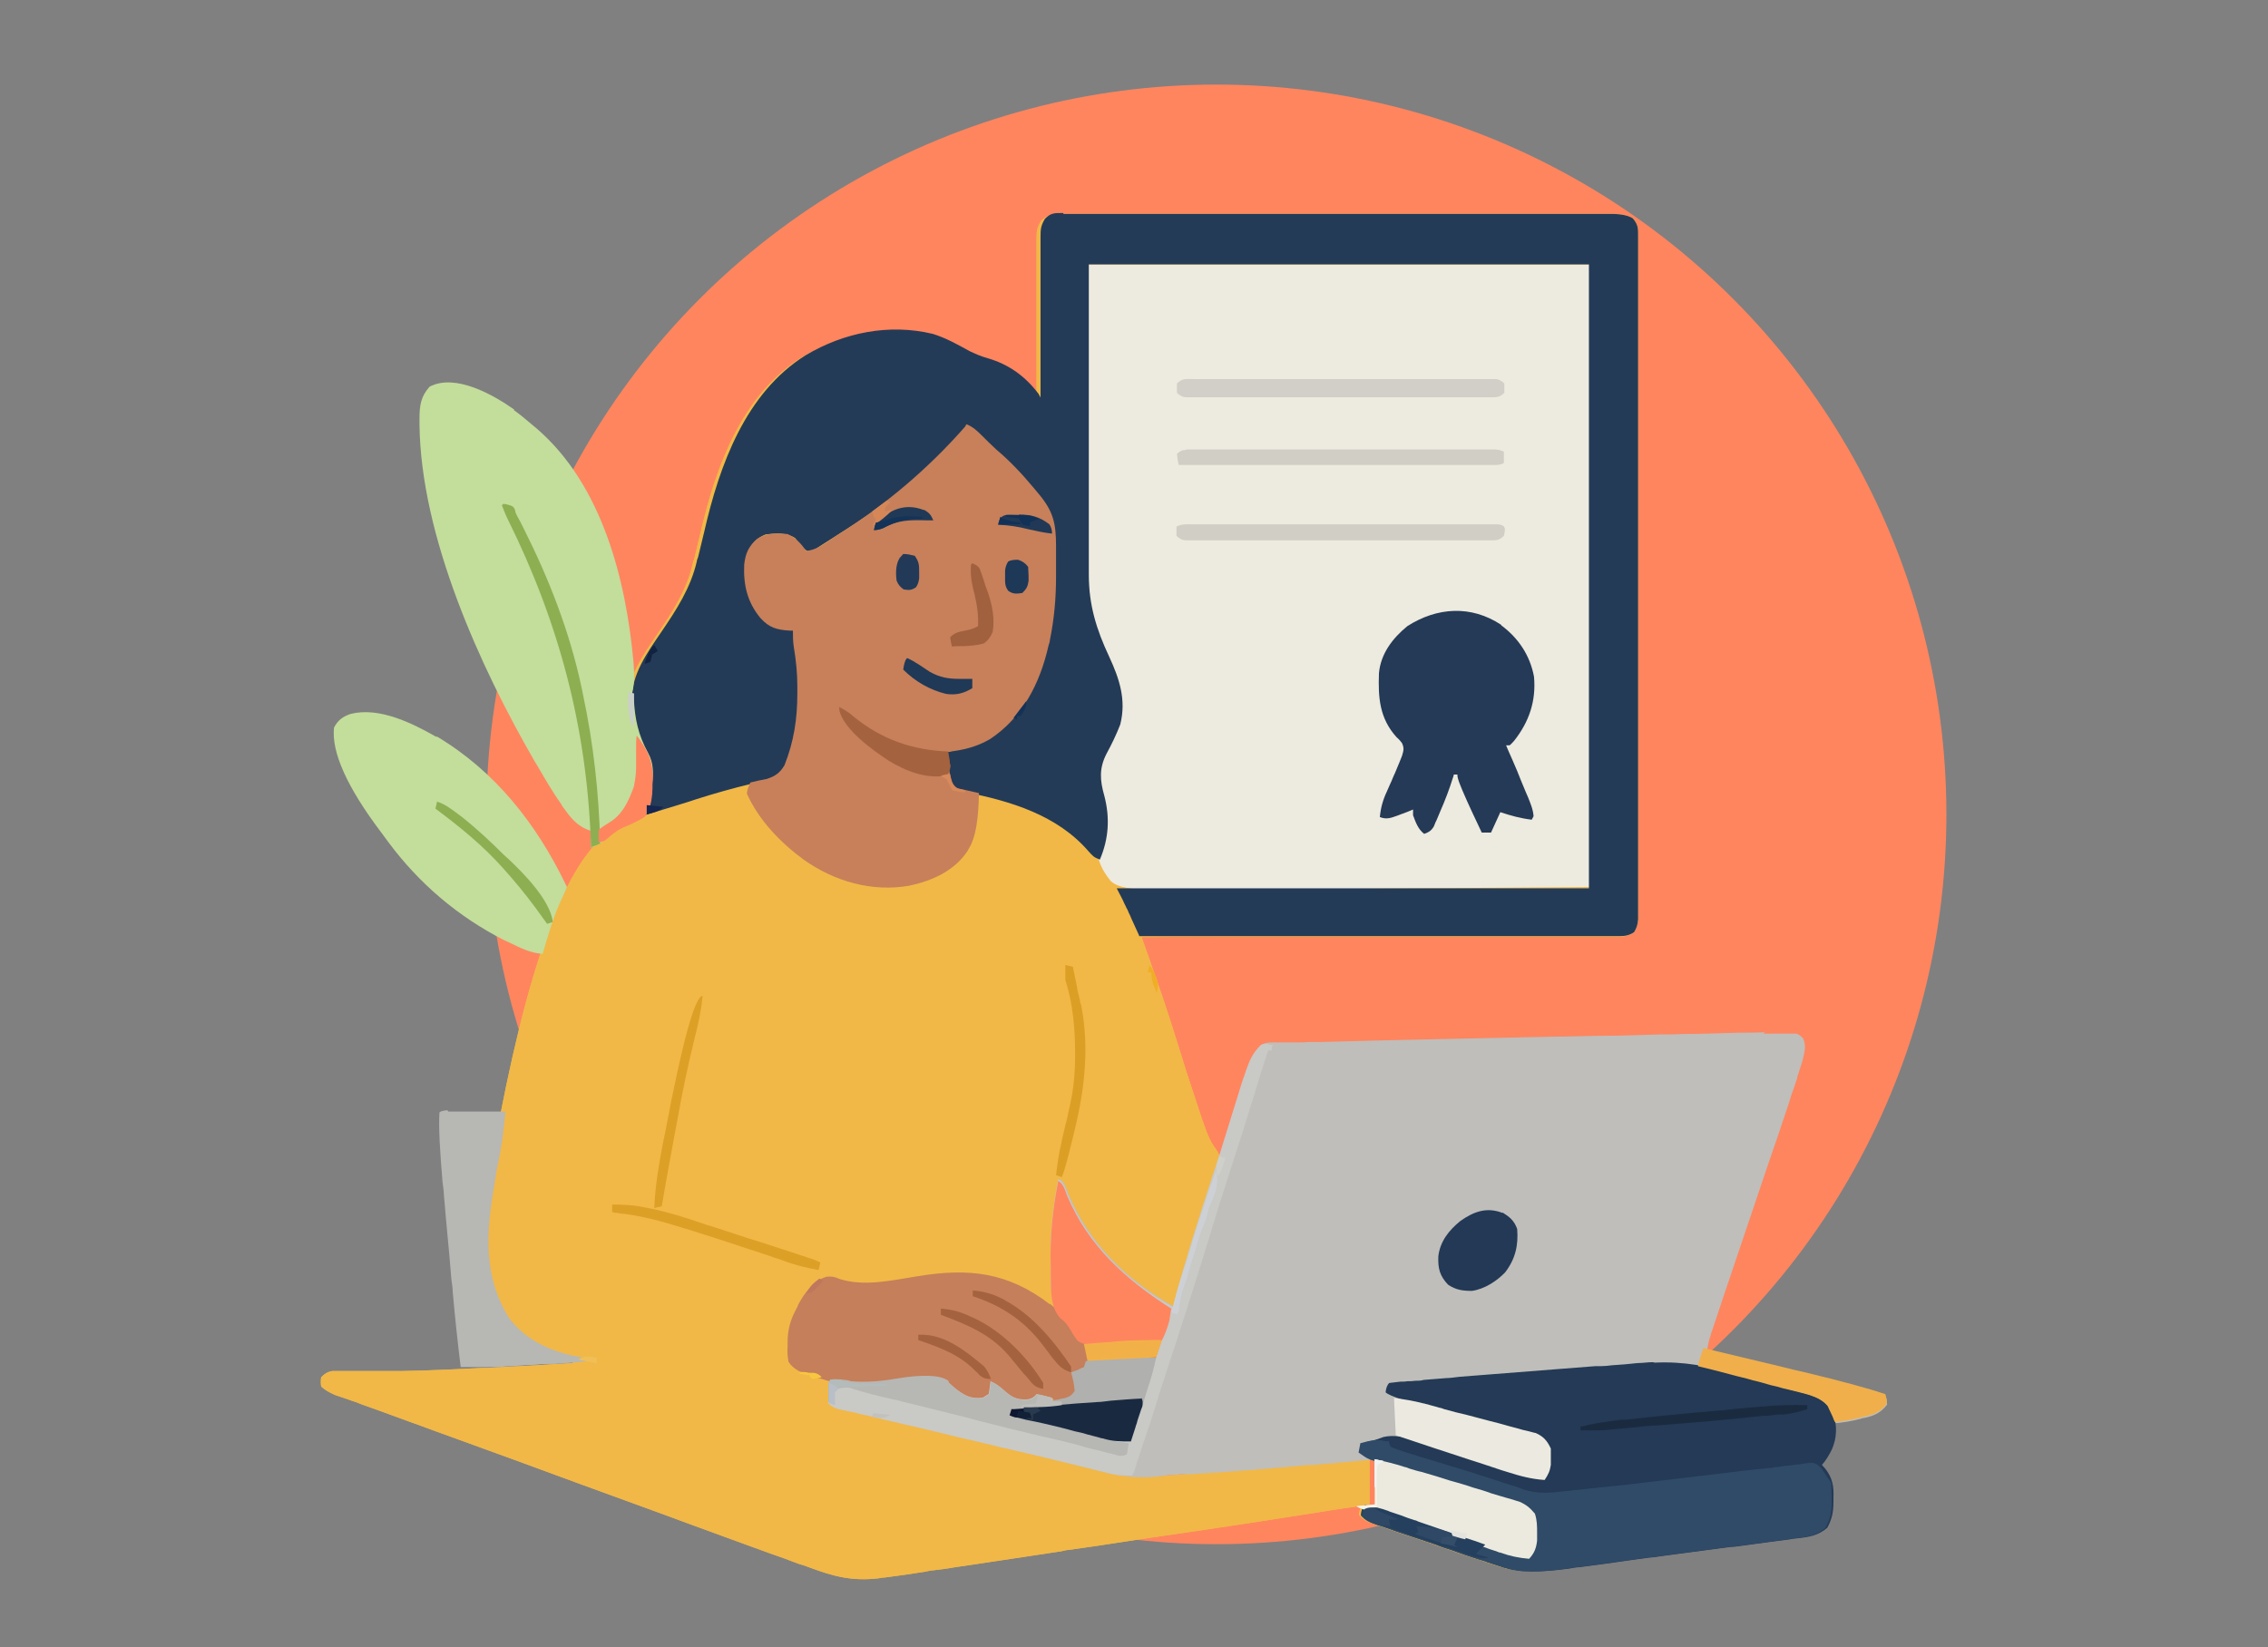 <?xml version="1.0" encoding="UTF-8"?> <svg xmlns="http://www.w3.org/2000/svg" id="Layer_1" version="1.1" viewBox="0 0 512 372"><rect x="0" y="0" width="512" height="372" fill="#808080" stroke="none"/><defs><style> .st0 { fill: #113157; } .st1 { fill: #2a3a4e; } .st2 { fill: #233956; } .st3 { fill: #bfbeba; } .st4 { fill: #a5623f; } .st5 { fill: #f4f3e5; } .st6 { fill: #213956; } .st7 { fill: #f2b148; } .st8 { fill: #e4e3dd; } .st9 { fill: #243b57; } .st10 { fill: #dc9f25; } .st11 { fill: #c57f5a; } .st12 { fill: #cbcfc9; } .st13 { fill: #c7805a; } .st14 { fill: #cdd1d6; } .st15 { fill: #1a2b40; } .st16 { fill: #b8bfc6; } .st17 { fill: #2e4866; } .st18 { fill: #dda026; } .st19 { fill: #f0af4b; } .st20 { fill: #eceae0; } .st21 { fill: #1e3858; } .st22 { fill: #b4bbbb; } .st23 { fill: #25405e; } .st24 { fill: #8daf52; } .st25 { fill: #143358; } .st26 { fill: #133258; } .st27 { fill: #d58758; } .st28 { fill: #2e4865; } .st29 { fill: #ff855f; } .st30 { fill: #bf785e; } .st31 { fill: #f1bf57; } .st32 { fill: #d0d0cb; } .st33 { fill: #304b68; } .st34 { fill: #123158; } .st35 { fill: #f1b847; } .st36 { fill: #a4623f; } .st37 { fill: #344e6a; } .st38 { fill: #223a58; } .st39 { fill: #f8c740; } .st40 { fill: #122241; } .st41 { fill: #d9895a; } .st42 { fill: #192a40; } .st43 { fill: #b0b0ae; } .st44 { fill: #243a56; } .st45 { fill: #122138; } .st46 { fill: #edeadf; } .st47 { fill: #d0cec5; } .st48 { fill: #203957; } .st49 { fill: #0d1730; } .st50 { fill: #f0ae27; } .st51 { fill: #c3dd9b; } .st52 { fill: #eceadf; } .st53 { fill: #b7b7b4; } .st54 { fill: #eff3f4; } .st55 { fill: #d1cfc7; } .st56 { fill: #c9c9c6; } .st57 { fill: #c1c1be; } .st58 { fill: #bebdb9; } .st59 { fill: #a1603e; } .st60 { fill: #142651; } </style></defs><circle class="st29" cx="274.6" cy="183.9" r="164.8"></circle><g><path class="st35" d="M240.1,48.3h123.5c2.2,0,3.9.3,5,1,1.3,1.5,1.2,2.4,1.2,4.3v154c-.1,1.2-.3,1.9-.9,2.9-1.2.8-2.2,1-3.6,1h-28.6c-5.5,0-10.9,0-16.4,0-5.3,0-10.6,0-15.9,0h-5.9c-13.6,0-27.2,0-40.8.1.1.4.3.7.4,1.1.5,1.4,1,2.8,1.5,4.2.2.6.4,1.2.6,1.8,1.8,5,3.5,10.1,5.1,15.2.7,2.2,1.4,4.5,2.1,6.7.1.4.3.9.4,1.3,1.2,3.7,2.4,7.3,3.6,10.9.2.5.3.9.5,1.4.7,2,1.3,3.6,2.6,5.3.6.9.9,1.4.8,2.5-.7,2.9-1.5,5.8-2.5,8.6-.2.5-.3,1-.5,1.5-.4,1.3-.8,2.6-1.3,3.9-.6,1.8-1.2,3.7-1.8,5.5-.3,1-.7,2-1,3-1.2,3.6-2.3,7.2-3.4,10.9-11-4.2-19.4-14.9-24.3-25.2-.5-1.1-.9-2.2-1.3-3.4-.2,1-.4,2.1-.6,3.1,0,.3-.1.6-.2.9-1,5.4-1,10.7-.9,16.2v1.2c0,3.5.9,6.7,2.6,9.6.3.3.7.6,1,.9,1,.9,1.3,1.6,1.8,2.8.3.6.7,1.1,1.3,1.4,2.4.3,4.7.2,7.1,0,.5,0,1,0,1.5-.1.9,0,1.8-.1,2.6-.2,2.3-.2,4.5-.1,6.8,0-.8,3.4-1.8,6.6-2.9,9.9-.5,1.4-.9,2.8-1.3,4.2-.5,1.8-1.1,3.5-1.7,5.2-.1.3-.3.7-.3,1-.3.8-.6,1.6-.8,2.4-2.3,0-4.2,0-6.4-.7-.3,0-.6-.1-.8-.2-.9-.2-1.8-.5-2.7-.7-.9-.3-1.8-.5-2.8-.7-.6-.2-1.2-.3-1.8-.5-3.1-.8-6.1-1.5-9.2-2.1-1.7-.4-2.9-.7-3.5-1,.1-.4.3-.8.4-1.3,1.3-.1,2.5-.3,3.8-.4.3,0,.7,0,1-.1,2.2-.3,4.3-.3,6.5-.3v-.8h-2.1v-.8c-1.1-.2-2.2-.3-3.4-.4-.3.2-.5.4-.8.6-.6.4-1.4.6-2.5.6-2.9-.5-5-2.7-7.2-4.6,0,.5,0,.9,0,1.4,0,1-.3,1.8-.8,2.4-1.5.6-2.4.7-3.9.5-1.5-.7-2.9-1.6-4.1-2.8-2.2-1.9-3.9-2.1-6.8-2-2.2.2-4.4.6-6.7,1-3.4.5-7.3,1.1-10.5,0h-1.8c-.5,0-1.1,0-1.6,0v4.6c2.6.9,5.2,1.6,7.8,2.3.4,0,.8.2,1.1.3,1.2.3,2.5.6,3.7.9.9.2,1.8.4,2.6.6,2.6.6,5.2,1.2,7.8,1.8.7.2,1.4.3,2.1.5.3,0,.7.2,1,.3,1.3.3,2.6.6,3.9.9.6.2,1.3.3,1.9.5,6.8,1.6,13.6,3.3,20.3,4.9.8.2,1.5.4,2.2.5,1.9.5,3.8.9,5.7,1.4,4,1,7.7,1.8,11.9,1.5.5,0,1,0,1.5,0,1.7-.1,3.4-.3,5.1-.4,1,0,2-.2,3-.3.7,0,1.4-.1,2.1-.2,2.9-.3,5.7-.5,8.5-.7.4,0,.9,0,1.3-.1.9,0,1.8-.1,2.6-.2,8.3-.7,16.6-1.4,24.9-2.2-.5-.4-1.1-.8-1.7-1.3.1-.7.3-1.4.4-2.1.8-.2,1.6-.4,2.4-.6.8-.2,1.6-.5,2.4-.8,3.5-.8,6.9.7,10.2,1.8.9.3,1.8.6,2.7.9,2.2.7,4.5,1.5,6.7,2.2,1.9.6,3.8,1.2,5.7,1.8.9.3,1.8.6,2.6.9,2.8.9,5.4,1.6,8.4,1.8.8-1.5,1-2.5,1-4.2v-1.3c-.3-1.6-.6-2.7-1.9-3.8-1.9-.8-3.8-1.3-5.8-1.7-.6-.2-1.2-.3-1.8-.5-1.6-.4-3.1-.8-4.6-1.2-1.6-.4-3.1-.8-4.6-1.2-.6-.2-1.2-.3-1.8-.5-.3,0-.6-.2-.9-.2-.9-.2-1.8-.5-2.6-.7-7.7-2-11.9-3.3-12.8-4.2.1-1,.4-1.7.8-2.1.8-.1,1.7-.2,2.5-.3.5,0,1.1,0,1.6-.1.6,0,1.2,0,1.8-.1.6,0,1.3,0,1.9-.2,1.7-.1,3.4-.3,5-.4,1,0,2.1-.2,3.1-.3,10.2-.8,20.4-1.6,30.6-2.4.5,0,.9,0,1.3,0,.8,0,1.7-.1,2.5-.2,1.9-.1,3.9-.3,5.8-.5.8,0,1.6-.1,2.5-.2.3,0,.6,0,.9,0,6.5-.3,12.1.8,18.4,2.6.8.3,1.7.5,2.6.7,1.7.5,3.4,1,5,1.5,1.6.5,3.3.9,5,1.4.4.1.8.2,1.2.3.8.2,1.5.4,2.3.6,2.7.8,4.2,1.8,5.7,4.3,1,2.7.9,5.7-.3,8.3-.6,1.2-1.3,2.4-2.2,3.4.3.3.5.6.8.9,1.6,2.1,1.9,3.9,1.8,6.5v.9c0,2.3-.3,3.9-1.4,5.9-2.1,1.8-4.2,2.1-7,2.4-.5,0-.9.1-1.4.2-1.6.2-3.1.4-4.6.6-2,.3-3.9.5-5.9.8-.9.1-1.8.3-2.8.3-5.3.7-10.6,1.4-15.8,2.1-.8.1-1.7.3-2.5.3-3.4.5-6.7.9-10,1.4-2,.3-3.9.5-6,.8-.8,0-1.5.2-2.2.3-6.5.9-11.2.9-14.1-.1-.3-.1-.6-.2-1-.3-1-.3-2.1-.7-3.1-1-.7-.3-1.5-.5-2.2-.7-1.9-.6-3.9-1.3-5.8-2-1.3-.4-2.5-.8-3.7-1.3-2.1-.7-4.2-1.4-6.3-2.1-.8-.3-1.6-.5-2.4-.8-1.1-.4-2.3-.8-3.4-1.2-.3-.1-.7-.2-1-.3-1.5-.5-2.7-1-3.7-2.2,0-.6.2-1.2.4-1.7,2-.6,3.2,0,5.1.7,3.9,1.6,7.9,3,12,4.3.3.1.7.2,1,.3,1.3.4,2.6.9,3.9,1.3,2,.7,3.9,1.3,5.9,2,.5.2.9.3,1.4.5.8.3,1.7.6,2.5.9.4.1.8.3,1.1.4.3.1.6.2,1,.3,1,.3,1.9.3,3,.2,1.4-1.6,1.4-3.1,1.4-5.2v-1.6c-.2-1.7-.5-2.6-1.4-4.1-1.1-.5-2.1-.9-3.3-1.2-.3,0-.7-.2-1-.3-.7-.2-1.4-.4-2.2-.6-1.1-.3-2.3-.7-3.4-1-2.4-.8-4.9-1.5-7.3-2.2-1.6-.5-3.3-1-5-1.5-.4-.1-.8-.3-1.2-.4-3.9-1.2-7.7-2.4-11.5-3.6v10.1c-2.4.4-4.8.8-7.2,1.1-1.7.3-3.3.5-5,.8-8.9,1.4-17.8,2.8-26.7,4.1-7.6,1.1-15.2,2.2-22.8,3.4-2.1.3-4.2.6-6.3.9-.5,0-1.1.2-1.6.3-6.6,1-13.2,2-19.9,3-1.4.2-2.7.4-4.1.6-1.6.3-3.2.5-4.9.7-.6,0-1.2.2-1.8.3-3,.5-6,.9-9,1.3-.5,0-1,.1-1.5.2-6,.7-10.2-.4-15.8-2.5-.8-.3-1.6-.6-2.4-.8-2.1-.8-4.2-1.6-6.3-2.3-2.2-.8-4.4-1.6-6.6-2.4-4.1-1.5-8.2-3-12.3-4.5-3.2-1.2-6.5-2.4-9.8-3.6-9.4-3.4-18.9-6.9-28.4-10.4-5.5-2-11-4-16.5-6-2.6-.9-5.1-1.9-7.7-2.8-2.4-.9-4.7-1.7-7.1-2.6-1.4-.5-2.8-1-4.2-1.5-.6-.3-1.3-.5-1.9-.7-.8-.3-1.7-.6-2.6-.9-.5-.2-1-.3-1.4-.5-1.1-.5-2-1-2.9-1.8-.1-.7-.1-1.4,0-2.1.8-.8,1.4-1.2,2.5-1.4,1,0,2.1,0,3.1,0h3.9c2.4,0,4.8,0,7.2,0h1.6c6-.1,12.1-.4,18.1-.7.8,0,1.7,0,2.6-.1,5.9-.3,11.8-.6,17.8-1v-.4c-.3,0-.6-.1-.9-.2-6.5-1.4-11.8-4.4-15.5-9.9-7-11.2-3.8-24.3-1.6-36.5,0-.4.2-.8.2-1.3,7.2-40.2,15.8-64,25.5-71.2,1.3-.9,2.6-1.4,4-2,2.1-.8,3.2-1.3,4.1-3.4.3-1.5.5-2.9.6-4.4,0-.7.1-1.4.2-2.1.3-3.3-.9-5.7-2.4-8.5-1.3-2.8-1.7-5.2-1.8-8.3v-1c0-5.9,3.5-10.7,6.7-15.4,3.4-5,6.6-9.9,8-15.9,0-.3.2-.7.3-1,.5-1.9.9-3.9,1.4-5.8,3.4-14.9,9.3-31.3,22.9-39.8,8.6-5.1,18.8-7.2,28.7-4.8,2.9.9,5.6,2.4,8.3,3.9,1.3.6,2.6,1.2,4.1,1.6,4.8,1.4,8.5,4.1,11.5,8.1.1.3.3.5.4.8v-1.5c0-4.6,0-9.1,0-13.7v-21.2c0-1.7.1-2.5,1-4,1.3-1.3,2.1-1.3,3.8-1.3l.2-.2Z"></path><path class="st35" d="M240.1,48.3h123.5c2.2,0,3.9.3,5,1,1.3,1.5,1.2,2.4,1.2,4.3v154c-.1,1.2-.3,1.9-.9,2.9-1.2.8-2.2,1-3.6,1h-28.6c-5.5,0-10.9,0-16.4,0-5.3,0-10.6,0-15.9,0h-5.9c-13.6,0-27.2,0-40.8.1.1.4.3.7.4,1.1.5,1.4,1,2.8,1.5,4.2.2.6.4,1.2.6,1.8,1.8,5,3.5,10.1,5.1,15.2.7,2.2,1.4,4.5,2.1,6.7.1.4.3.9.4,1.3,1.2,3.7,2.4,7.3,3.6,10.9.2.5.3.9.5,1.4.7,2,1.3,3.6,2.6,5.3.6.9.9,1.4.8,2.5-.7,2.9-1.5,5.8-2.5,8.6-.2.5-.3,1-.5,1.5-.4,1.3-.8,2.6-1.3,3.9-.6,1.8-1.2,3.7-1.8,5.5-.3,1-.7,2-1,3-1.2,3.6-2.3,7.2-3.4,10.9-11-4.2-19.4-14.9-24.3-25.2-.5-1.1-.9-2.2-1.3-3.4-.2,1-.4,2.1-.6,3.1,0,.3-.1.6-.2.9-1,5.4-1,10.7-.9,16.2v1.2c0,3.5.9,6.7,2.6,9.6.3.3.7.6,1,.9,1,.9,1.3,1.6,1.8,2.8.3.6.7,1.1,1.3,1.4,2.4.3,4.7.2,7.1,0,.5,0,1,0,1.5-.1.9,0,1.8-.1,2.6-.2,2.3-.2,4.5-.1,6.8,0-.8,3.4-1.8,6.6-2.9,9.9-.5,1.4-.9,2.8-1.3,4.2-.5,1.8-1.1,3.5-1.7,5.2-.1.3-.3.7-.3,1-.3.8-.6,1.6-.8,2.4-2.3,0-4.2,0-6.4-.7-.3,0-.6-.1-.8-.2-.9-.2-1.8-.5-2.7-.7-.9-.3-1.8-.5-2.8-.7-.6-.2-1.2-.3-1.8-.5-3.1-.8-6.1-1.5-9.2-2.1-1.7-.4-2.9-.7-3.5-1,.1-.4.3-.8.4-1.3,1.3-.1,2.5-.3,3.8-.4.3,0,.7,0,1-.1,2.2-.3,4.3-.3,6.5-.3v-.8h-2.1v-.8c-1.1-.2-2.2-.3-3.4-.4-.3.2-.5.4-.8.6-.6.4-1.4.6-2.5.6-2.9-.5-5-2.7-7.2-4.6,0,.5,0,.9,0,1.4,0,1-.3,1.8-.8,2.4-1.5.6-2.4.7-3.9.5-1.5-.7-2.9-1.6-4.1-2.8-2.2-1.9-3.9-2.1-6.8-2-2.2.2-4.4.6-6.7,1-3.4.5-7.3,1.1-10.5,0h-1.8c-.5,0-1.1,0-1.6,0v4.6c2.6.9,5.2,1.6,7.8,2.3.4,0,.8.2,1.1.3,1.2.3,2.5.6,3.7.9.9.2,1.8.4,2.6.6,2.6.6,5.2,1.2,7.8,1.8.7.2,1.4.3,2.1.5.3,0,.7.2,1,.3,1.3.3,2.6.6,3.9.9.6.2,1.3.3,1.9.5,6.8,1.6,13.6,3.3,20.3,4.9.8.2,1.5.4,2.2.5,1.9.5,3.8.9,5.7,1.4,4,1,7.7,1.8,11.9,1.5.5,0,1,0,1.5,0,1.7-.1,3.4-.3,5.1-.4,1,0,2-.2,3-.3.7,0,1.4-.1,2.1-.2,2.9-.3,5.7-.5,8.5-.7.4,0,.9,0,1.3-.1.9,0,1.8-.1,2.6-.2,8.3-.7,16.6-1.4,24.9-2.2-.5-.4-1.1-.8-1.7-1.3.1-.7.3-1.4.4-2.1.8-.2,1.6-.4,2.4-.6.8-.2,1.6-.5,2.4-.8,3.5-.8,6.9.7,10.2,1.8.9.3,1.8.6,2.7.9,2.2.7,4.5,1.5,6.7,2.2,1.9.6,3.8,1.2,5.7,1.8.9.3,1.8.6,2.6.9,2.8.9,5.4,1.6,8.4,1.8.8-1.5,1-2.5,1-4.2v-1.3c-.3-1.6-.6-2.7-1.9-3.8-1.9-.8-3.8-1.3-5.8-1.7-.6-.2-1.2-.3-1.8-.5-1.6-.4-3.1-.8-4.6-1.2-1.6-.4-3.1-.8-4.6-1.2-.6-.2-1.2-.3-1.8-.5-.3,0-.6-.2-.9-.2-.9-.2-1.8-.5-2.6-.7-7.7-2-11.9-3.3-12.8-4.2.1-1,.4-1.7.8-2.1.8-.1,1.7-.2,2.5-.3.5,0,1.1,0,1.6-.1.6,0,1.2,0,1.8-.1.6,0,1.3,0,1.9-.2,1.7-.1,3.4-.3,5-.4,1,0,2.1-.2,3.1-.3,10.2-.8,20.4-1.6,30.6-2.4.5,0,.9,0,1.3,0,.8,0,1.7-.1,2.5-.2,1.9-.1,3.9-.3,5.8-.5.8,0,1.6-.1,2.5-.2.3,0,.6,0,.9,0,6.5-.3,12.1.8,18.4,2.6.8.3,1.7.5,2.6.7,1.7.5,3.4,1,5,1.5,1.6.5,3.3.9,5,1.4.4.1.8.2,1.2.3.8.2,1.5.4,2.3.6,2.7.8,4.2,1.8,5.7,4.3,1,2.7.9,5.7-.3,8.3-.6,1.2-1.3,2.4-2.2,3.4.3.3.5.6.8.9,1.6,2.1,1.9,3.9,1.8,6.5v.9c0,2.3-.3,3.9-1.4,5.9-2.1,1.8-4.2,2.1-7,2.4-.5,0-.9.1-1.4.2-1.6.2-3.1.4-4.6.6-2,.3-3.9.5-5.9.8-.9.1-1.8.3-2.8.3-5.3.7-10.6,1.4-15.8,2.1-.8.1-1.7.3-2.5.3-3.4.5-6.7.9-10,1.4-2,.3-3.9.5-6,.8-.8,0-1.5.2-2.2.3-6.5.9-11.2.9-14.1-.1-.3-.1-.6-.2-1-.3-1-.3-2.1-.7-3.1-1-.7-.3-1.5-.5-2.2-.7-1.9-.6-3.9-1.3-5.8-2-1.3-.4-2.5-.8-3.7-1.3-2.1-.7-4.2-1.4-6.3-2.1-.8-.3-1.6-.5-2.4-.8-1.1-.4-2.3-.8-3.4-1.2-.3-.1-.7-.2-1-.3-1.5-.5-2.7-1-3.7-2.2,0-.6.2-1.2.4-1.7,2-.6,3.2,0,5.1.7,3.9,1.6,7.9,3,12,4.3.3.1.7.2,1,.3,1.3.4,2.6.9,3.9,1.3,2,.7,3.9,1.3,5.9,2,.5.2.9.3,1.4.5.8.3,1.7.6,2.5.9.4.1.8.3,1.1.4.3.1.6.2,1,.3,1,.3,1.9.3,3,.2,1.4-1.6,1.4-3.1,1.4-5.2v-1.6c-.2-1.7-.5-2.6-1.4-4.1-1.1-.5-2.1-.9-3.3-1.2-.3,0-.7-.2-1-.3-.7-.2-1.4-.4-2.2-.6-1.1-.3-2.3-.7-3.4-1-2.4-.8-4.9-1.5-7.3-2.2-1.6-.5-3.3-1-5-1.5-.4-.1-.8-.3-1.2-.4-3.9-1.2-7.7-2.4-11.5-3.6v10.1c-2.4.4-4.8.8-7.2,1.1-1.7.3-3.3.5-5,.8-8.9,1.4-17.8,2.8-26.7,4.1-7.6,1.1-15.2,2.2-22.8,3.4-2.1.3-4.2.6-6.3.9-.5,0-1.1.2-1.6.3-6.6,1-13.2,2-19.9,3-1.4.2-2.7.4-4.1.6-1.6.3-3.2.5-4.9.7-.6,0-1.2.2-1.8.3-3,.5-6,.9-9,1.3-.5,0-1,.1-1.5.2-6,.7-10.2-.4-15.8-2.5-.8-.3-1.6-.6-2.4-.8-2.1-.8-4.2-1.6-6.3-2.3-2.2-.8-4.4-1.6-6.6-2.4-4.1-1.5-8.2-3-12.3-4.5-3.2-1.2-6.5-2.4-9.8-3.6-9.4-3.4-18.9-6.9-28.4-10.4-5.5-2-11-4-16.5-6-2.6-.9-5.1-1.9-7.7-2.8-2.4-.9-4.7-1.7-7.1-2.6-1.4-.5-2.8-1-4.2-1.5-.6-.3-1.3-.5-1.9-.7-.8-.3-1.7-.6-2.6-.9-.5-.2-1-.3-1.4-.5-1.1-.5-2-1-2.9-1.8-.1-.7-.1-1.4,0-2.1.8-.8,1.4-1.2,2.5-1.4,1,0,2.1,0,3.1,0h3.9c2.4,0,4.8,0,7.2,0h1.6c6-.1,12.1-.4,18.1-.7.8,0,1.7,0,2.6-.1,5.9-.3,11.8-.6,17.8-1v-.4c-.3,0-.6-.1-.9-.2-6.5-1.4-11.8-4.4-15.5-9.9-7-11.2-3.8-24.3-1.6-36.5,0-.4.2-.8.2-1.3,7.2-40.2,15.8-64,25.5-71.2,1.3-.9,2.6-1.4,4-2,2.1-.8,3.2-1.3,4.1-3.4.3-1.5.5-2.9.6-4.4,0-.7.1-1.4.2-2.1.3-3.3-.9-5.7-2.4-8.5-1.3-2.8-1.7-5.2-1.8-8.3v-1c0-5.9,3.5-10.7,6.7-15.4,3.4-5,6.6-9.9,8-15.9,0-.3.2-.7.3-1,.5-1.9.9-3.9,1.4-5.8,3.4-14.9,9.3-31.3,22.9-39.8,8.6-5.1,18.8-7.2,28.7-4.8,2.9.9,5.6,2.4,8.3,3.9,1.3.6,2.6,1.2,4.1,1.6,4.8,1.4,8.5,4.1,11.5,8.1.1.3.3.5.4.8v-1.5c0-4.6,0-9.1,0-13.7v-21.2c0-1.7.1-2.5,1-4,1.3-1.3,2.1-1.3,3.8-1.3l.2-.2Z"></path><path class="st46" d="M245.9,59.7h112.9v140.6c-17.5.1-35,.3-53.1.4-5.5,0-11,.1-16.7.2-4.5,0-7.8,0-9.9,0-2.2,0-4.4,0-6.6,0-2.8,0-5.6,0-8.4,0h-3.1c-5.4.1-8.8-.5-10.3-2-1.2-1.5-2-2.8-2.6-4.6.2-1.5.5-2.6,1.1-4,1.4-3.7.8-8.2-.5-11.9-.8-4.1-.1-6.9,1.8-10.5.4-.8.8-1.5,1.2-2.3.2-.3.3-.7.5-1,1.8-3.8,1.1-8.5-.2-12.4-.9-2.3-1.9-4.5-3-6.7-2.7-5.7-3.3-10.7-3.3-16.8v-14.2c0-5.6,0-11.2,0-16.8,0-12.6,0-25.1,0-38h0Z"></path><path class="st3" d="M398.1,233.4c1.3,0,2.6,0,3.8,0h3.5c.6.1,1.1.5,1.6,1,.9,1.7.3,3.4-.1,5.2-.3,1-.6,1.9-.9,2.8-.1.3-.3.7-.3,1.1-.4,1.2-.8,2.4-1.2,3.5-.3.8-.5,1.7-.8,2.5-.7,2.2-1.5,4.4-2.2,6.6-.6,1.7-1.2,3.5-1.8,5.2-3.5,10.4-7,20.7-10.5,31.1-.9,2.7-1.8,5.4-2.7,8.1-.1.3-.3.7-.3,1-.4,1-.6,2.1-.8,3.2.3,0,.6.2.9.3,3,.8,6,1.5,9,2.2,1.6.4,3.1.8,4.6,1.1,6.3,1.6,12.5,3.1,18.8,4.7.5.1,1,.2,1.4.4.4.1.9.2,1.3.3.4,0,.8.2,1.1.3,1.1.3,2.1.7,3.1,1.1.3.6.4,1.3.4,2.1-1.5,1.9-2.9,2.5-5.2,3-.3,0-.5.1-.8.2-1.9.5-3.8.8-5.8,1-.1-.3-.3-.6-.4-1l-.6-1.3c-.2-.4-.4-.8-.6-1.3-1.9-2.4-5.9-2.9-8.7-3.7-.4-.1-.9-.2-1.3-.3-1.3-.4-2.7-.7-4.1-1.1-1.3-.4-2.7-.7-4-1.1-.9-.3-1.8-.5-2.6-.7-1.8-.5-3.6-.9-5.3-1.5-7.6-2.4-16-1-23.8-.4-.9,0-1.8.2-2.8.3-1.8.2-3.7.3-5.6.5-3.3.3-6.5.5-9.8.8-1.6.1-3.2.3-4.8.4-.3,0-.7,0-1,0-5,.4-10,.8-15.1,1.2-.5,0-1,0-1.5.1-2.7.2-5.5.4-8.2.6-.1.5-.3,1.1-.4,1.7,2.9,1.4,5.9,2.1,8.9,2.9.6.2,1.2.3,1.8.5,1.6.4,3.1.8,4.6,1.2s3.1.8,4.7,1.2c1.8.5,3.5.9,5.3,1.4,1,.3,2.1.5,3.1.8.9.3,1.9.5,2.8.7.4.1.8.2,1.3.3.4,0,.7.2,1.1.3,1.6.6,2.3,1.8,3,3.3,0,.8,0,1.6,0,2.4v1.3c-.2,1.4-.6,2.2-1.4,3.4-3-.2-5.6-.9-8.4-1.8-.5-.1-.9-.3-1.3-.4-1.4-.5-2.8-.9-4.2-1.4-.9-.3-1.8-.6-2.8-.9-1.8-.6-3.6-1.2-5.4-1.8-.4-.1-.8-.3-1.3-.4-.8-.3-1.6-.5-2.5-.8-1.1-.4-2.2-.7-3.3-1.1-.3-.1-.6-.2-1-.3-2.9-.9-4.6-.8-7.5.1-1.1.3-2.2.5-3.4.8.1,1.1.5,2,1.3,2.8.3.2.5.4.8.5-4.4.4-8.8.8-13.2,1.2-.3,0-.6,0-1,0-8.9.8-17.9,1.6-26.9,2.1-.3,0-.7,0-1,0-.6,0-1.2,0-1.8.1-1.5,0-2.9.2-4.3.4-4.7.5-8.8,0-13.3-1.2-1-.3-2-.5-3-.8-1.1-.3-2.1-.5-3.2-.8-3.5-.9-7.1-1.8-10.7-2.6-1.8-.4-3.7-.9-5.5-1.3-.4,0-.8-.2-1.1-.3-5.7-1.3-11.4-2.7-17.1-4.1-.9-.2-1.7-.4-2.6-.6-.4,0-.8-.2-1.3-.3-2.2-.5-4.4-1-6.7-1.6-.9-.2-1.8-.4-2.7-.6-1-.3-2.1-.5-3.1-.7-.4-.1-.9-.2-1.3-.3-.4,0-.8-.2-1.1-.3-.6-.2-1.2-.6-1.7-1.1,0-.7,0-1.5,0-2.4v-1.3c0-.7.2-1.1.5-1.4,2,0,3.6,0,4.6.4,3.5.3,6.8,0,10.3-.6,5.5-.9,9.1-1,10.8-.1.8.6,1.6,1.3,2.4,2,2.1,1.6,3.6,2.5,6.3,2.1.4-.3.8-.5,1.3-.8.2-1,.3-2,.4-2.9,1.2.5,2.1,1.2,3.1,2.1,1.7,1.5,2.8,2.1,5.1,2,1-.1,1.7-.5,2.2-1.2,1.2.2,2.2.5,3.4.8v.8h2.1v.8c-.3,0-.7,0-1,0-1.6.2-3.1.3-4.6.5-.5,0-1.1.1-1.6.2-.5,0-1,.1-1.6.2-.5,0-1,0-1.4.1-.4,0-.7.1-1.1.2-.1.3-.3.5-.4.8.4,0,.7.1,1.1.2,4.8.9,9.6,2.1,14.3,3.2,3.9,1,7.8,1.9,11.9,2.4,0-.3.2-.6.3-.9.8-2.9,1.7-5.8,2.7-8.7h-2.5v-.4h2.9c0-.3.1-.5.2-.8,1-4,2.3-7.8,3.6-11.8-.3,0-.6,0-.9,0-2.9.3-5.8.5-8.6.7-1.2,0-2.4.2-3.6.3-2.9.2-4.9-.2-6-1.1-.6-.8-1.1-1.6-1.6-2.5-.7-1.2-1.3-1.8-2.3-2.6-2.4-2.7-2-6.9-2.1-10.3,0-.4,0-.8,0-1.2-.2-6.6.4-12.9,1.7-19.4,1.3.7,1.6,2.1,2.1,3.4,4.7,11.2,13.3,19.6,23.9,25.5.1-.5.2-1.1.3-1.6.5-2.1,1.1-4.2,1.7-6.2.1-.4.2-.8.3-1.1.4-1.2.8-2.4,1.1-3.7.3-.8.5-1.7.8-2.6,1.6-5.1,3.2-10.2,4.9-15.3,1-3,2-6.1,2.9-9.1.6-1.9,1.2-3.9,1.8-5.8.3-1,.6-1.9.9-2.9.4-1.3.8-2.7,1.3-4,.1-.4.3-.8.4-1.2.8-2.3,1.5-3.9,3.3-5.7,1-.5,1.6-.5,2.7-.5.4,0,.8,0,1.2,0h1.3c.5,0,1,0,1.5,0,1.3,0,2.7,0,4-.1.9,0,1.8,0,2.6,0,17.5-.5,35.1-.8,52.6-1.2,3.8,0,7.6-.2,11.3-.2,4.2,0,8.3-.2,12.5-.3,1.7,0,3.5,0,5.2-.1,4.2,0,8.5-.2,12.8-.3,1.9,0,3.8,0,5.7-.1l.3-.2Z"></path><path class="st9" d="M240.1,48.3h123.5c2.2,0,3.9.3,5,1,1.3,1.5,1.2,2.4,1.2,4.3v154c-.1,1.2-.3,1.9-.9,2.9-1.2.8-2.2.9-3.6.9h-67.1c-13.6,0-27.3,0-41,0-.1-.3-.2-.5-.3-.7-.5-1.1-1-2.2-1.5-3.3-.2-.4-.3-.8-.5-1.1-.2-.4-.3-.8-.5-1.1-.2-.3-.3-.7-.5-1-.5-1.2-1.2-2.4-1.8-3.6h106.6V59.7h-112.9c0,12.6,0,25.1,0,38v32.1c0,6.8,1.7,12.3,4.6,18.5,2.3,5,3.9,9.7,2.5,15.3-.9,2.3-1.9,4.4-3.1,6.6-1.7,3.3-1.5,6-.5,9.5,1.3,5,1,9.7-1,14.4-1.4-.5-1.6-.8-2.6-1.9-7-8.1-17.5-11.3-27.7-13.3-.4,0-.8-.2-1.1-.2-.3,0-.7-.1-1-.2-.5-.2-1.1-.7-1.6-1.6-.5-2.4-.5-4.7-.4-7.1.4,0,.8-.2,1.2-.3,6.5-1.6,11.9-4.4,15.7-10.2.3-.4.5-.8.8-1.2.3-.4.6-.9.8-1.4,4-7,5.5-15.7,5.5-23.7v-10.5c0-5.7-2-9.2-6-13.2-.3-.3-.5-.5-.8-.8-.8-.8-1.6-1.6-2.3-2.5-3.2-3.7-6.9-6.9-10.7-10.1,0,.3-.2.6-.3.9-.8,1.7-2,2.9-3.3,4.2-.3.3-.5.5-.8.8-8.4,8.7-18.3,15-28.4,21.4-.4.3-.8.5-1.2.8-.6.3-1.2.5-1.7.5-1.3-.7-2-1.8-2.9-3-2-1.3-4.4-1.1-6.7-.8-2,.8-3.1,2-3.9,3.9-1.1,4-.5,8.3,1.4,12,1.2,2,2.4,3.7,4.6,4.6,1.4.3,2.8.6,4.2.8,1,4.8,1.4,9.5,1.4,14.4v1.6c0,5.4-.7,12.4-4.6,16.6-1.8,1.4-4.1,1.8-6.3,2.4-4.2,1-8.4,2.2-12.5,3.5-.5.2-1,.3-1.5.5-1,.3-1.9.6-2.9.9-2.3.7-4.6,1.4-6.9,2.1,0-1.7,0-3.1.4-4.7,1-4.6.3-7.8-1.8-11.9-1.3-2.8-1.7-5.2-1.8-8.3v-1c0-5.9,3.5-10.7,6.7-15.4,3.4-5,6.6-9.9,8-15.9,0-.3.2-.7.3-1,.5-1.9.9-3.9,1.4-5.8,3.4-14.9,9.3-31.3,22.9-39.8,8.6-5.1,18.8-7.2,28.7-4.8,2.9.9,5.6,2.4,8.3,3.9,1.3.6,2.6,1.2,4.1,1.6,4.8,1.4,8.5,4.1,11.5,8.1.1.3.3.5.4.8v-1.5c0-4.6,0-9.1,0-13.7v-21.2c0-1.7.1-2.5,1-4,1.3-1.3,2.1-1.3,3.8-1.3h.3Z"></path><path class="st13" d="M218.2,95.8c1.4.6,2.2,1.3,3.3,2.4,1.1,1.1,2.2,2.2,3.4,3.3,3.1,2.6,5.8,5.5,8.4,8.6.3.4.7.8,1,1.2,3.4,4,4.1,6.7,4.1,11.9v7c0,4.9-.4,9.5-1.4,14.4,0,.4-.2.8-.3,1.2-1.9,8.4-5.8,16.2-13.2,21.1-3.1,1.8-6.1,2.5-9.7,2.9.2,2.7.6,5.3,1.3,8,1.9.4,3.9.8,5.9,1.3-.1,6-.8,10-2.1,12.2-.2.3-.3.6-.5.9-3,4.5-8,6.7-13.1,7.8-8.5,1.5-17-1-23.9-5.9-5.3-3.9-10.1-8.9-12.8-14.9.1-1,.4-1.6.8-2.5,1.2-.3,2.5-.6,3.7-.8,1.9-.6,3-1.4,4-3.1,2.1-5.3,2.9-10.4,2.9-16.2v-1.6c0-3-.3-5.9-.8-8.9-.2-1.3-.2-2.5-.2-3.7h-.8c-2.8-.2-4.5-.6-6.5-2.8-3-3.6-3.9-7.5-3.7-12.1.3-2.6,1-4.1,2.9-5.8,2.2-1.4,4.3-1.3,6.9-1.1,1.9.9,3,2.1,4.2,3.8,2.2-.2,3.8-1.4,5.6-2.6.3-.2.7-.5,1-.7,11.1-6.9,20.9-15.2,29.4-24.9h0Z"></path><path class="st44" d="M373.6,307.7c6.5-.3,12.1.8,18.4,2.6.8.3,1.7.5,2.6.7,1.7.5,3.4,1,5,1.5,1.6.5,3.3.9,5,1.4.4.1.8.2,1.2.3.8.2,1.5.4,2.3.6,2.7.8,4.2,1.8,5.7,4.3,1,2.7.9,5.7-.3,8.3-.6,1.2-1.3,2.4-2.2,3.4.3.3.5.6.8.9,1.6,2.1,1.9,3.9,1.8,6.5v.9c0,2.3-.3,3.9-1.4,5.9-2.1,1.8-4.2,2.1-7,2.4-.5,0-.9.1-1.4.2-1.6.2-3.1.4-4.6.6-2,.3-3.9.5-5.9.8-.9.1-1.8.3-2.8.3-5.3.7-10.6,1.4-15.8,2.1-.8.1-1.7.3-2.5.3-3.4.5-6.7.9-10,1.4-2,.3-3.9.5-6,.8-.8,0-1.5.2-2.2.3-6.5.9-11.2.9-14.1-.1-.3,0-.6-.2-1-.3-1-.3-2.1-.7-3.1-1-.7-.3-1.5-.5-2.2-.7-1.9-.6-3.9-1.3-5.8-2-1.3-.4-2.5-.8-3.7-1.3-2.1-.7-4.2-1.4-6.3-2.1-.8-.3-1.6-.5-2.4-.8-1.1-.4-2.3-.8-3.4-1.2-.3-.1-.7-.2-1-.3-1.5-.5-2.7-1-3.7-2.2,0-.6.2-1.2.4-1.7,2-.6,3.2,0,5.1.7,3.9,1.6,7.9,3,12,4.3.3.1.7.2,1,.3,1.3.4,2.6.9,3.9,1.3,2,.7,3.9,1.3,5.9,2,.5.2.9.3,1.4.5.8.3,1.7.6,2.5.9.4.1.8.3,1.1.4.3.1.6.2,1,.3,1,.3,1.9.3,3,.2,1.4-1.6,1.4-3.1,1.4-5.2v-1.6c-.2-1.7-.5-2.6-1.4-4.1-1.1-.5-2.1-.9-3.3-1.2-.3,0-.7-.2-1-.3-.7-.2-1.4-.4-2.1-.6-1.1-.3-2.3-.7-3.4-1-2.4-.8-4.8-1.5-7.3-2.2-3.3-1-6.5-2-9.7-3-.4-.1-.8-.3-1.3-.4-1.3-.4-2.6-.8-3.8-1.2-.4-.1-.8-.3-1.2-.4-.4-.1-.7-.2-1.1-.3-.3,0-.6-.2-1-.3-1-.4-1.7-1-2.6-1.6.1-.7.3-1.4.4-2.1.8-.2,1.6-.4,2.4-.6.8-.2,1.6-.5,2.4-.8,3.5-.8,6.9.7,10.2,1.8.9.3,1.8.6,2.7.9,2.2.7,4.5,1.5,6.7,2.2,1.9.6,3.8,1.2,5.7,1.8.9.3,1.8.6,2.6.9,2.8.9,5.4,1.6,8.4,1.8.8-1.5,1-2.5,1-4.2v-1.3c-.3-1.6-.6-2.7-1.9-3.8-1.9-.8-3.8-1.3-5.8-1.7-.6-.2-1.2-.3-1.8-.5-1.6-.4-3.1-.8-4.6-1.2-1.6-.4-3.1-.8-4.6-1.2-.6-.2-1.2-.3-1.8-.5-.3,0-.6-.2-.9-.2-.9-.2-1.8-.5-2.6-.7-7.7-2-11.9-3.3-12.8-4.2.1-1,.4-1.7.8-2.1.8-.1,1.7-.2,2.5-.3.5,0,1.1,0,1.6-.1.6,0,1.2,0,1.8-.1.6,0,1.3,0,1.9-.2,1.7-.1,3.4-.3,5-.4,1,0,2.1-.2,3.1-.3,10.2-.8,20.4-1.6,30.6-2.4.5,0,.9,0,1.3,0,.8,0,1.7-.1,2.5-.2,1.9-.1,3.9-.3,5.8-.5,1.1,0,2.3-.2,3.4-.2h0Z"></path><path class="st51" d="M116,92.6c1.4,1,2.7,2.1,4,3.2.4.3.8.7,1.2,1,14.7,12.7,20.1,34,21.8,52.6.2,2.4.3,4.8-.3,7.2h.4v1.2c.2,4.5,1,8.2,3.2,12.2,1.3,2.4,1.2,4.4.9,7.1v.8c-.1,3.3-.8,5.4-1.8,6.5-1.6,1-3.2,1.7-4.9,2.4-1.6.8-2.8,1.9-4.1,3-1,.8-1.8,1.1-3,1.6v-3.8c-.3-.1-.6-.2-.9-.3-2.4-1-3.8-2.8-5.3-4.9-.2-.3-.4-.5-.5-.8-2-2.8-3.7-5.8-5.4-8.7-.2-.3-.3-.5-.5-.8-12.5-21.6-25.8-51-26.1-76.2,0-.5,0-.9,0-1.4,0-2.9.3-5,2.3-7.2,5.8-3,14.3,1.8,19.1,5.2h0Z"></path><path class="st11" d="M237,294.4c2.6,2.1,5.2,4.7,6.6,7.8.5.7,1.2,1.1,2.2,1.1.6,0,1.2,0,1.8,0h1c2.4,0,4.7-.3,7-.5,2.3-.2,4.5-.1,6.8,0-.8,3.4-1.8,6.6-2.9,9.9-.5,1.4-.9,2.8-1.3,4.2-.5,1.8-1.1,3.5-1.7,5.2-.1.3-.3.7-.3,1-.3.8-.6,1.6-.8,2.4-2.3,0-4.2,0-6.4-.7-.3,0-.5-.1-.8-.2-.9-.2-1.8-.5-2.7-.7-.9-.3-1.8-.5-2.8-.7-.6-.2-1.2-.3-1.8-.5-3.1-.8-6.1-1.5-9.2-2.1-1.7-.4-2.9-.7-3.5-1,.1-.4.3-.8.4-1.3,1.3-.1,2.5-.3,3.8-.4.3,0,.7,0,1-.1,2.2-.3,4.3-.3,6.5-.3v-.8h-2.1v-.8c-1.1-.2-2.2-.3-3.4-.4-.3.2-.5.4-.8.6-.6.4-1.4.6-2.5.6-2.9-.5-5-2.7-7.2-4.6,0,.5,0,.9,0,1.4,0,1-.3,1.8-.8,2.4-1.5.6-2.4.7-3.9.5-1.5-.7-2.9-1.6-4.1-2.8-2.2-1.9-3.9-2.1-6.8-2-2.2.2-4.4.5-6.6,1-5.2,1-10.1.5-15.2-.9-.8-.3-1.7-.5-2.5-.7-3.1-.8-5.1-2-6-3.5-.2-1.2-.3-2.2-.2-3.4v-1c0-2.7.6-5,1.9-7.4.2-.4.4-.7.5-1.1,1.4-2.6,3.4-5.4,6.4-6.3,1.2-.1,1.8,0,2.9.5,5.6,1.8,11.9.3,17.6-.6,11.5-1.9,20.4-1,30,6.4h-.1Z"></path><path class="st51" d="M98.6,166.3c13.1,7.8,22.4,19.6,29,33.2.1.3.3.5.4.8-.4,1-.8,1.9-1.3,2.9-1.8,3.9-3,8.1-4.2,12.2-2.8-.2-4.9-1.3-7.4-2.5l-1.3-.6c-10.4-5.3-19.2-12.8-26.1-22.1-.6-.8-1.1-1.5-1.7-2.3-7.7-10.2-11.2-18.1-10.6-23.6.9-1.7,2-2.5,3.8-3.1,6.4-1.6,13.9,2.1,19.3,5.2h0Z"></path><path class="st56" d="M287.1,236.4v.8h-.8c-1.1,3.2-2.1,6.5-3.1,9.8-1.6,5.2-3.2,10.4-4.9,15.5-1.8,5.6-3.6,11.2-5.3,16.9-1.7,5.5-3.4,11-5.2,16.6-.2.5-.3,1-.5,1.5-1.3,4.1-2.6,8.2-4,12.3-.5,1.7-1.1,3.3-1.6,5-.2.5-.3,1.1-.5,1.6-.9,2.9-1.8,5.8-2.8,8.6-.2.5-.3,1-.5,1.5-.3.9-.6,1.8-.9,2.8-.1.4-.3.8-.4,1.2-.1.4-.2.7-.3,1s-.3.9-.7,1.7c-2,0-3.7,0-5.6-.6-.5-.1-1.1-.3-1.6-.4-.3,0-.5-.1-.8-.2-1.2-.3-2.4-.6-3.7-.9-.7-.2-1.3-.3-2-.5-3.4-.8-6.9-1.7-10.4-2.5-1.8-.4-3.7-.9-5.6-1.3-.4,0-.8-.2-1.2-.3-5.7-1.3-11.4-2.7-17.2-4.1-.9-.2-1.7-.4-2.6-.6-.4,0-.8-.2-1.3-.3-2.2-.5-4.4-1-6.7-1.6-.9-.2-1.8-.4-2.7-.6-1-.3-2.1-.5-3.1-.7-.4-.1-.9-.2-1.3-.3-.4,0-.8-.2-1.1-.3-.6-.2-1.2-.6-1.7-1.1,0-.7,0-1.5,0-2.4v-1.3c0-.7.2-1.1.5-1.4,2,0,3.6,0,4.6.4,3.5.3,6.8,0,10.3-.6,5.5-.9,9.1-1,10.8-.1.8.6,1.6,1.3,2.4,2,2.1,1.6,3.6,2.5,6.3,2.1.4-.3.8-.5,1.3-.8.2-1,.3-2,.4-2.9,1.2.5,2.1,1.2,3.1,2.1,1.7,1.5,2.8,2.1,5.1,2,1-.1,1.7-.5,2.2-1.2,1.2.2,2.2.5,3.4.8v.8h2.1v.8c-.3,0-.7,0-1,0-1.6.2-3.1.3-4.6.5-.5,0-1.1.1-1.6.2-.5,0-1,.1-1.6.2-.5,0-1,0-1.4.1-.4,0-.7.1-1.1.2l-.4.8c.4,0,.7.1,1.1.2,4.8.9,9.6,2.1,14.3,3.2,3.9,1,7.8,1.9,11.9,2.4,0-.3.2-.6.3-.9.8-2.9,1.7-5.8,2.7-8.7h-2.5v-.4h2.9c0-.3.1-.5.2-.8,1-4,2.3-7.8,3.6-11.8-.3,0-.6,0-.9,0-2.9.3-5.8.5-8.6.7-1.2,0-2.4.2-3.6.3-2.9.2-4.9-.2-6-1.1-.6-.8-1.1-1.6-1.6-2.5-.7-1.2-1.3-1.8-2.3-2.6-2.4-2.7-2-6.9-2.1-10.3,0-.4,0-.8,0-1.2-.2-6.6.4-12.9,1.7-19.4,1.3.7,1.6,2.1,2.1,3.4,4.7,11.2,13.3,19.6,23.9,25.5.1-.5.2-1.1.3-1.6.5-2.1,1.1-4.2,1.7-6.2.1-.4.2-.8.3-1.1.4-1.2.8-2.4,1.1-3.7.3-.8.5-1.7.8-2.6,1.6-5.1,3.2-10.2,4.9-15.3,1-3,2-6.1,2.9-9.1.6-1.9,1.2-3.9,1.8-5.8.3-1,.6-1.9.9-2.9.4-1.3.8-2.7,1.3-4,.1-.4.3-.8.4-1.2.8-2.3,1.5-3.9,3.3-5.7,1-.5,1.4-.3,2.5,0h.3Z"></path><path class="st33" d="M313.5,325.4c.1.4.3.8.4,1.3,1.1.5,2.2.8,3.3,1.2.3.1.7.2,1,.3,1.1.3,2.1.7,3.2,1,.7.2,1.3.4,2,.6,2.7.8,5.5,1.7,8.2,2.5.7.2,1.4.4,2.1.7.3.1.7.2,1,.3,2,.6,3.9,1.3,5.9,1.9.4.1.8.3,1.3.4.8.3,1.5.5,2.2.8,3.2,1,6.2.7,9.4.3.4,0,.7,0,1.1-.1,3.1-.3,6.2-.7,9.3-1,1-.1,2-.2,3-.3,6.8-.8,13.5-1.6,20.2-2.4,4.1-.5,8.1-1,12.2-1.4.4,0,.8,0,1.3-.2.8,0,1.6-.2,2.4-.3.9,0,1.8-.2,2.7-.3.5,0,1-.1,1.5-.2.4,0,.9-.1,1.3-.2,1.5,0,2,.5,2.9,1.6.4.6.8,1.2,1.2,1.8.3.4.6.8.8,1.3,0,1.1.1,2.1.1,3.2v.9c0,2.3-.3,3.9-1.4,5.9-2.1,1.8-4.2,2.1-7,2.4-.5,0-.9.1-1.4.2-1.6.2-3.1.4-4.6.6-2,.3-3.9.5-5.9.8-.9.1-1.8.3-2.8.3-5.3.7-10.6,1.4-15.8,2.1-.8.1-1.7.3-2.5.3-3.4.5-6.7.9-10,1.4-2,.3-3.9.5-6,.8-.8,0-1.5.2-2.2.3-6.5.9-11.2.9-14.1-.1-.3,0-.6-.2-1-.3-1-.3-2.1-.7-3.1-1-.7-.3-1.5-.5-2.2-.7-1.9-.6-3.9-1.3-5.8-2-1.3-.4-2.5-.8-3.7-1.3-2.1-.7-4.2-1.4-6.3-2.1-.8-.3-1.6-.5-2.4-.8-1.1-.4-2.3-.8-3.4-1.2-.3-.1-.7-.2-1-.3-1.5-.5-2.7-1-3.7-2.2,0-.6.2-1.2.4-1.7,2-.6,3.2,0,5.1.7,3.9,1.6,7.9,3,12,4.3.3.1.7.2,1,.3,1.3.4,2.6.9,3.9,1.3,2,.7,3.9,1.3,5.9,2,.5.2.9.3,1.4.5.8.3,1.7.6,2.5.9.4.1.8.3,1.1.4.3.1.6.2,1,.3,1,.3,1.9.3,3,.2,1.4-1.6,1.4-3.1,1.4-5.2v-1.6c-.2-1.7-.5-2.6-1.4-4.1-1.1-.5-2.1-.9-3.3-1.2-.3,0-.7-.2-1-.3-.7-.2-1.4-.4-2.1-.6-1.1-.3-2.3-.7-3.4-1-2.4-.8-4.8-1.5-7.3-2.2-3.3-1-6.5-2-9.7-3-.4-.1-.8-.3-1.3-.4-1.3-.4-2.6-.8-3.8-1.2-.4-.1-.8-.3-1.2-.4-.4-.1-.7-.2-1.1-.3-.3,0-.6-.2-1-.3-1-.4-1.7-1-2.6-1.6.1-.7.3-1.4.4-2.1,2.2-.6,3.7-1,5.9-.4h-.1Z"></path><path class="st44" d="M338.9,141.2c3.9,2.9,6.5,6.8,7.4,11.6.5,5.5-1.1,10.2-4.5,14.5-.3.3-.6.7-1,1h-.8c.2.4.3.8.5,1.2.7,1.5,1.3,3,2,4.6.3.7.5,1.3.8,2,.4,1,.8,1.9,1.2,2.9.1.3.3.6.4.9.6,1.5,1.2,2.9,1.3,4.4-.1.3-.3.5-.4.8-2.5-.3-4.7-.9-7.1-1.7-.7,1.5-1.4,3.1-2.1,4.6h-2.1c-1.5-3.2-3-6.3-4.4-9.6-.2-.5-.4-1-.6-1.5-.3-.8-.5-1.4-.5-2h-.8c0,.2-.1.4-.2.7-.8,2.6-1.8,5.2-2.9,7.7-.2.4-.3.8-.5,1.2-.2.4-.3.8-.5,1.1-.1.3-.3.7-.4,1-.6,1-1.1,1.3-2.2,1.7-1.4-1.1-1.9-2.6-2.5-4.2v-1.3c-.4.2-.8.3-1.2.5-.5.2-1.1.4-1.6.6-.3.1-.5.2-.8.3-1.4.5-2.4.9-3.9.3.2-2.1.7-3.9,1.6-5.8.2-.5.5-1.1.7-1.6.4-.8.7-1.7,1.1-2.5.3-.8.7-1.6,1-2.4.2-.5.4-1,.6-1.5.4-1.3.5-1.8,0-2.9-.3-.4-.7-.9-1.2-1.3-3.9-4.3-4.2-9-4-14.5.4-4.4,3.1-7.9,6.4-10.6,6.7-4.3,14.4-4.8,21.2-.3h0Z"></path><path class="st53" d="M101.2,251h12.9c-.3,3.1-.6,6.2-1.2,9.3-.2.9-.3,1.8-.5,2.6-.3,1.3-.5,2.7-.7,4.1-1.9,10.8-2.8,20.9,3.2,30.6,4,5.3,9.9,7.8,16.3,8.9.7,0,1.4.2,2.1.3v.4c-2.7.5-5.4.6-8.1.8-.5,0-1,0-1.5,0-1,0-2.1.1-3.1.2-1.6,0-3.2.2-4.8.3-1,0-2.1.1-3.1.2-.5,0-1,0-1.5,0-.5,0-.9,0-1.4,0-.4,0-.8,0-1.2,0-1.6,0-3.1,0-4.6,0-.7-5.7-1.3-11.3-1.8-17,0-.9-.2-1.9-.3-2.8-.2-2-.3-3.9-.5-5.9-.2-2.5-.5-5-.7-7.5-.2-1.9-.3-3.9-.5-5.8,0-.9-.2-1.8-.3-2.8-.6-7.1-.9-12.3-.7-15.7.3-.3.9-.4,1.8-.5h0Z"></path><path class="st29" d="M238.8,266.6c1.3.7,1.6,2.1,2.1,3.4,4.8,11.4,13.3,19,23.5,25.5-.1.6-.2,1.3-.3,1.9,0,.3-.1.7-.2,1.1-.4,1.5-.9,2.8-1.6,4.2-3.2.3-6.3.5-9.5.8-1.2,0-2.4.2-3.6.3-2.9.2-4.9-.2-6-1.1-.6-.8-1.1-1.6-1.6-2.5-.7-1.2-1.3-1.8-2.3-2.6-2.4-2.7-2-6.9-2.1-10.3,0-.4,0-.8,0-1.2-.2-6.6.4-12.9,1.7-19.4h0Z"></path><path class="st52" d="M310.2,329.5c2.4.5,4.6,1,7,1.8.3,0,.6.2.9.3,1,.3,1.9.6,2.9.8.3.1.7.2,1,.3,1.7.5,3.4,1,5.2,1.6,1.8.5,3.6,1,5.3,1.6,1.4.4,2.8.8,4.1,1.3.7.2,1.3.4,2,.6.9.3,1.8.5,2.8.8.5.2,1,.3,1.6.5,1.6.7,2.4,1.4,3.5,2.7.5,1.5.5,2.8.5,4.4v1.7c-.2,1.7-.6,2.8-1.8,4.1-2.3-.2-4.3-.6-6.5-1.4-.3,0-.6-.2-.9-.3-1-.3-1.9-.6-2.9-1-.7-.2-1.3-.5-2-.7-1.7-.6-3.5-1.2-5.2-1.8-1.4-.5-2.8-1-4.2-1.4-1.3-.5-2.7-.9-4-1.4-.6-.2-1.3-.4-1.9-.7-.9-.3-1.8-.6-2.7-.9-.5-.2-1-.3-1.6-.5-.9-.3-1.6-.6-2.2-1-.6-.3-1.3-.4-2-.1-.7.3-1.7,0-2.9-.6,1.4-.1,2.8-.3,4.2-.4v-10.1h0Z"></path><path class="st43" d="M261,306.5c-.5,2.6-1.2,5-2.1,7.6-.3.9-.5,1.8-.8,2.6-.5,1.8-1.1,3.5-1.8,5.3-.1.3-.2.7-.3,1-.3.8-.6,1.6-.8,2.4-2.3,0-4.2,0-6.4-.7-.3,0-.5-.1-.8-.2-.9-.2-1.8-.5-2.7-.7-.9-.3-1.8-.5-2.8-.7-.6-.2-1.2-.3-1.8-.5-3.1-.8-6.1-1.5-9.2-2.1-1.7-.4-2.9-.7-3.5-1,.1-.4.3-.8.4-1.3,1.3-.1,2.5-.3,3.8-.4.3,0,.7,0,1-.1,2.2-.3,4.3-.3,6.5-.3v-.8h-2.1v-.4c.3,0,.5,0,.8-.1.3,0,.7-.1,1-.2s.7-.1,1-.2c1.1-.3,1.6-.7,2.2-1.6-.1-1.5-.4-2.8-.8-4.2.5-.2,1-.4,1.4-.5.5-.3,1-.5,1.5-.7.1-.4.3-.8.4-1.3,1.6-.5,3.2-.6,4.9-.7.3,0,.7,0,1,0,3.3-.2,6.6-.2,10-.1h0Z"></path><path class="st20" d="M314.8,315.7c2.3.3,4.2.6,6.5,1.2.3,0,.6.2.9.2.9.3,1.9.5,2.8.8.3,0,.7.2,1,.3,1.7.5,3.4.9,5.1,1.3,1.8.5,3.5.9,5.3,1.4,1.3.3,2.7.7,4.1,1.1.6.2,1.3.3,1.9.5.9.3,1.8.5,2.7.7.5.1,1,.3,1.6.4,1.8.8,2.6,1.8,3.4,3.5,0,.8,0,1.6,0,2.4v1.3c-.2,1.4-.6,2.2-1.4,3.4-3-.2-5.6-.9-8.4-1.8-.4-.1-.9-.3-1.3-.4-1.4-.5-2.8-.9-4.2-1.4-.9-.3-1.8-.6-2.8-.9-5.6-1.8-11.2-3.7-16.9-5.6-.1-2.8-.3-5.5-.4-8.4h.1Z"></path><path class="st53" d="M214.2,312.2c.5.5,1,.9,1.5,1.4,2.1,1.6,3.6,2.5,6.3,2.1.4-.3.8-.5,1.3-.8.2-1,.3-2,.4-2.9,1.2.5,2.1,1.2,3.1,2.1,1.7,1.5,2.8,2.1,5.1,2,1-.1,1.7-.5,2.2-1.2,1.2.2,2.2.5,3.4.8v.8h2.1v.8c-.3,0-.7,0-1,0-1.6.2-3.1.3-4.6.5-.5,0-1.1.1-1.6.2-.5,0-1,.1-1.6.2-.5,0-1,0-1.4.1-.4,0-.7.1-1.1.2-.1.3-.3.5-.4.8.4,0,.7.1,1.1.2,4.5.9,9,1.9,13.5,3,.7.2,1.5.3,2.2.5,3.5.8,5.9,1.4,7.2,1.7v.8c1,.1,1.9.3,2.9.4-.1.8-.3,1.7-.4,2.5-1.3.7-2.3.2-3.7-.2-.3,0-.6-.1-.9-.2-.9-.2-1.8-.5-2.8-.7-.9-.2-1.8-.4-2.6-.7-.6-.2-1.2-.3-1.8-.5-2.4-.6-4.8-1.2-7.2-1.7-4.7-1.1-9.5-2.3-14.2-3.5-.9-.2-1.8-.5-2.6-.7-1.3-.3-2.6-.7-4-1-2.8-.7-5.6-1.4-8.4-2.1-.7-.2-1.4-.3-2.1-.5-1-.3-1.9-.5-2.9-.7-.9-.2-1.7-.4-2.6-.6-.5-.1-1-.3-1.6-.4-1.7-.5-3.4-.9-5.1-1.5-1.1-.2-2,0-3.1.3-.4.3-.5,1-.5,1.9v1.4c-.4-.1-.8-.3-1.3-.4v-3.6c0-.7.2-1.2.5-1.5,2,0,3.6,0,4.6.4,3.5.3,6.8,0,10.3-.6,6-1,9.9-.8,11.7.5h0Z"></path><path class="st55" d="M269.4,85.6h68.1c.8,0,1.5.4,2.1,1,0,.7,0,1.4,0,2.1-1.2,1.2-2,1-3.7,1h-68.1c-.8,0-1.5-.4-2.1-1,0-.7,0-1.4,0-2.1,1.2-1.2,2-1,3.7-1Z"></path><path class="st47" d="M267.7,101.5h69.7c.8,0,1.5.2,2.1.5v2.5c-.3.3-.8.4-1.6.5h-71.8c-.2-.8-.3-1.7-.4-2.5.6-.6,1.2-.9,2.1-.9h0Z"></path><path class="st47" d="M269.4,118.4h68.5c.8,0,1.3.2,1.6.5.3.3.3,1,0,2.1-1.2,1.2-2,1-3.7,1h-68.1c-.8,0-1.5-.4-2.1-1,0-.7,0-1.4,0-2.1,1.2-.6,2.3-.5,3.7-.5Z"></path><path class="st2" d="M339.2,273.8c1.6,1,2.6,1.8,3.3,3.7.3,3.7-.4,6.8-2.7,9.8-1.9,2-4.7,3.8-7.5,4.2-2.1,0-3.6-.2-5.4-1.4-1.9-2-2.3-3.7-2.2-6.4.4-3.4,2.4-5.9,5-8,3-2.1,5.9-3.2,9.5-1.8h0Z"></path><path class="st19" d="M384.5,304.4c6,1.4,12,2.9,18,4.3,1.6.4,3.1.8,4.6,1.1,8.8,2.1,14.9,3.8,18.5,5,.2.6.3,1.3.4,2.1-1.4,1.9-2.9,2.5-5.2,3-.3,0-.5.1-.8.2-1.9.5-3.8.8-5.8,1-.1-.3-.3-.6-.4-1l-.6-1.3c-.2-.4-.4-.8-.6-1.3-1.9-2.4-5.9-2.9-8.8-3.7-.4-.1-.9-.2-1.3-.3-.9-.3-1.8-.5-2.7-.7-1.4-.4-2.7-.8-4.1-1.1-.9-.3-1.8-.5-2.6-.7-.4-.1-.8-.2-1.2-.3-2.9-.8-5.7-1.5-8.6-2.2.3-1.4.8-2.8,1.3-4.2h0Z"></path><path class="st42" d="M257.7,315.7c.3.6.3,1.1.2,1.8-.1.4-.3.7-.4,1.1-.1.4-.3.8-.4,1.2-.1.4-.3.8-.4,1.3s-.3.8-.4,1.3c-.3,1-.7,2.1-1,3.1-2.3,0-4.2,0-6.4-.7-.3,0-.5-.1-.8-.2-.9-.2-1.8-.5-2.7-.7-.9-.3-1.8-.5-2.8-.7-.6-.2-1.2-.3-1.8-.5-3.1-.8-6.1-1.5-9.2-2.1-1.7-.4-2.9-.7-3.5-1,.1-.4.3-.8.4-1.3,6.4-.7,12.8-1.3,19.2-1.7,1,0,2-.2,3-.3,2.4-.2,4.8-.4,7.2-.5h0Z"></path><path class="st24" d="M113.7,113.8c.5,0,1.1.2,1.7.4s.9.8,1,1.6c.2.3.3.7.5,1,.2.4.4.7.6,1.1.2.4.4.8.6,1.2,5.8,11.5,10.5,23.5,13.2,36.2.1.5.2,1,.3,1.5,2.4,11.2,3.6,22.3,3.9,33.7-.7.3-1.4.6-2.1.8v-.8c-.9-26.2-7.2-49.9-18.8-73.3-.5-1-.9-2.1-1.3-3.1l.4-.4h0Z"></path><path class="st36" d="M189.3,159.6c1.3.6,2.4,1.3,3.5,2.3,6.3,5.1,13.2,7.5,21.3,7.8,0,.7.2,1.3.3,2,0,.4,0,.8.2,1.1,0,.7-.3,1.5-.8,2.3-4.7.9-9.4-1-13.3-3.4-3.6-2.4-9.9-6.9-11-11.2,0-.3,0-.6-.1-.9h0Z"></path><path class="st18" d="M138.1,272c2.7,0,5.1.1,7.7.7.4,0,.7.2,1.1.2,3.9.8,7.7,2,11.5,3.3.8.3,1.5.5,2.2.7,1.5.5,3.1,1,4.6,1.5,2.4.8,4.8,1.6,7.2,2.3,2.9,1,5.9,1.9,8.8,2.9.3,0,.6.2.9.3,1.4.4,2.4.8,3.1,1.2-.1.5-.3,1.1-.4,1.7-2.7-.5-5.3-1.1-7.9-2.1-.7-.3-1.4-.5-2.1-.7-.4-.1-.7-.3-1.1-.4-6.3-2.1-12.7-4.2-19.1-6.2-.3,0-.6-.2-1-.3-4.2-1.3-8.3-2.4-12.7-3-.5,0-1-.1-1.6-.2-.4,0-.8-.1-1.1-.2v-1.7h0Z"></path><path class="st18" d="M158.6,225c-.3,3.3-1,6.4-1.8,9.5-1.5,6.1-2.8,12.3-3.9,18.5-.2,1-.4,2.1-.6,3.2-1,5.4-2,10.8-2.9,16.2-.6.1-1.1.3-1.7.4.2-4.9,1-9.6,1.9-14.4.2-.8.3-1.6.5-2.4,3.9-20.7,6.8-31.1,8.5-31.1h0Z"></path><path class="st10" d="M240.5,217.9l1.7.4c.3,1.6.7,3.2,1,4.9,0,.5.2.9.3,1.4s.2.9.3,1.3c0,.4.2.8.3,1.2,1.8,9.2.8,18.6-1.4,27.7-.2,1-.5,1.9-.7,2.9-1.1,4.6-1.9,7.3-2.3,8.1-.4-.1-.8-.3-1.3-.4.3-2.5.6-4.9,1.2-7.3,0-.3.1-.6.2-1,.2-1,.5-2,.7-3,.3-1,.5-2,.7-3,.1-.6.3-1.2.4-1.8.8-3.7,1.1-7.1,1.1-10.8v-.8c0-5.5-.5-11.1-2.2-16.4,0-1.1,0-2.2,0-3.4h0Z"></path><path class="st23" d="M308.5,340c1.7.2,3.3.6,4.9,1.2.4.2.9.3,1.4.5s1,.3,1.5.5c1,.4,2.1.8,3.1,1.1.3,0,.5.2.8.3,3.2,1.1,6.4,2.2,9.6,3.3.3,0,.5.2.8.3,1.6.5,3.1,1,4.7,1.6l-2.1,2.1c1,.3,1.9.5,2.9.8-1.7.5-2.7,0-4.3-.5-.3,0-.6-.2-.9-.3-1-.3-2-.7-3-1-.7-.3-1.4-.5-2.1-.7-1.4-.5-2.8-.9-4.1-1.4-1.5-.5-3-1-4.6-1.6-1.3-.4-2.5-.8-3.7-1.3-.5-.2-.9-.3-1.4-.5-.4-.1-.8-.3-1.3-.4-.3-.1-.7-.3-1.1-.4-1-.4-1.5-.8-2.2-1.7.1-.9.2-1.5.8-2.1h0Z"></path><path class="st15" d="M408,317.4v.8c-1.8.6-3.4,1-5.3,1.2-.3,0-.6,0-.8,0-.9,0-1.8.2-2.8.3-.3,0-.6,0-1,0-8.1.9-16.2,1.6-24.3,2.2-.5,0-1,0-1.6.1-1,0-1.9.2-2.9.3-1.9.2-3.7.3-5.6.5-1.5.2-2.9.2-4.4.2h-2.5v-.8c3-.8,6-1.2,9.2-1.6.3,0,.6,0,.9,0,7.1-.8,14.3-1.5,21.4-2.1.9,0,1.8-.2,2.8-.3,1.5-.1,3-.3,4.5-.4.8,0,1.6-.2,2.5-.2,3.3-.3,6.6-.4,9.9-.3h0Z"></path><path class="st29" d="M143.9,166.3c2.7,3.6,3.8,6.4,3.4,10.9v.8c-.1,3.3-.8,5.4-1.8,6.5-1.6,1-3.2,1.7-4.9,2.4-1.5.7-2.6,1.7-3.9,2.8-.4.3-1,.5-1.5.5-.1-.9-.1-1.9,0-2.9.8-.6,1.6-1.1,2.4-1.6,3-1.8,4.4-5,5.5-8.1.3-1.5.5-2.9.5-4.3,0-.4,0-.8,0-1.3,0-.4,0-.8,0-1.3,0-.4,0-.9,0-1.3,0-1,0-2.1.1-3.2h0Z"></path><path class="st24" d="M98.6,181c1.9.6,3.3,1.7,4.9,2.9.3.2.5.4.8.6,3.4,2.7,6.5,5.6,9.5,8.6.3.2.5.5.8.7,3.5,3.3,9.6,9.4,10.2,14.4-.4.1-.8.3-1.3.4-.3-.4-.5-.7-.8-1.1-2.4-3.4-4.8-6.5-7.5-9.6-.5-.6-1-1.1-1.5-1.7-4.6-5.2-9.9-9.5-15.4-13.6l.4-1.7h0Z"></path><path class="st59" d="M219.5,127.2c.8.3,1.4.7,1.7,1.3.5,1.3.9,2.6,1.3,3.9.2.4.3.9.5,1.3,1,3,1.6,5.9,1.1,9-.5,1.1-1,1.9-2,2.6-1.4.4-2.8.5-4.2.6-.3,0-.6,0-.9,0-.7,0-1.4,0-2.1.1-.2-.7-.3-1.4-.4-2.1,1.1-1.1,1.9-1.2,3.4-1.5,1.1-.2,2-.5,2.9-1,.1-2.5-.2-4.7-.8-7.2-.6-2.3-1-4.3-.8-6.7l.4-.4h0Z"></path><path class="st7" d="M262.3,302.7l-1.3,3.8c-5.1.3-10.2.5-15.5.8-.3-1.3-.5-2.5-.8-3.8,1.6-.1,3.3-.3,4.9-.4.8,0,1.6-.1,2.5-.2,3.4-.3,6.8-.3,10.3-.3h0Z"></path><path class="st36" d="M212.4,295.5c2.5.2,4.4.7,6.7,1.8.3.1.6.3.9.4,6.2,2.9,12,8.8,15.5,14.6v1.3c-1.7-.2-2.4-1-3.4-2.3-.3-.4-.7-.8-1-1.1-.9-1.1-1.8-2.2-2.7-3.3-4.3-5.4-9.6-7.6-16-10v-1.3h0Z"></path><path class="st4" d="M219.5,291.4c2.5.2,4.4.7,6.6,1.8.3.1.6.3.9.5,6.1,3.3,11,9.2,14.8,14.9v1.3c-1.9-.6-2.7-1.4-3.9-2.9-.3-.4-.7-.8-1-1.3-.6-.8-1.3-1.7-1.9-2.5-4.2-5.3-9.1-8.4-15.4-10.5v-1.3h0Z"></path><path class="st48" d="M204.8,148.6c1.8.8,3.4,2,5.1,3.1,2.3,1.3,4.2,1.6,6.8,1.6h2.8v2.1c-2,1.2-3.6,1.6-5.9,1.3-3.7-.9-7-2.8-9.7-5.5.2-1.3.4-2.1.8-2.5h0Z"></path><path class="st38" d="M204,125.1c.8,0,1.7.2,2.5.4,1,1.4,1,2.1,1,3.8v1.3c-.1.8-.3,1.4-.7,2-1,.7-1.6.7-2.8.5-.8-.6-1.2-1-1.6-2-.3-2.3,0-4,.7-5.1.3-.3.5-.6.8-.9h0Z"></path><path class="st21" d="M229.8,126.4c1,.3,1.7.8,2.3,1.6,0,.6.1,1.3.1,2.1,0,.7,0,1.1,0,1.1-.2,1.3-.5,1.8-1.4,2.7-1.3.2-2.1.3-3.2-.5-.8-1.1-.7-1.9-.7-3.3v-1.3c.1-.8.3-1.4.7-2,.5-.3,1.2-.4,2.2-.4h0Z"></path><path class="st36" d="M207.3,301.4c5.8-.3,10.6,3.6,14.8,7.1.8.9,1.2,1.8,1.6,2.9-1.1,0-1.9-.2-2.7-1-.2-.3-.4-.5-.7-.7-3.6-3.8-8.1-5.4-13-7.1v-1.3h0Z"></path><path class="st48" d="M208.6,115.1c1.3.8,1.5,1.1,2.1,2.4-.5,0-1,0-1.5,0-3.7-.1-6.5-.1-9.8,1.7-.6.3-1.3.5-2.1.5.2-1.1.3-1.6,1.1-2.4.3-.2.6-.4.9-.6s.6-.4.9-.6c2.6-1.7,5.4-2.1,8.4-.9h0Z"></path><path class="st6" d="M230,116.2c2.8,0,4.7.5,6.9,2.2.4.6.6,1.3.6,2.1-1.8-.2-3.6-.6-5.4-1-2.3-.6-4.4-.9-6.8-1,.6-2.8,2-2.2,4.7-2.2Z"></path><path class="st14" d="M274.5,264.5c.7,2.5,0,4.7-1.1,7.1-.4.9-.7,1.7-.8,2.4s-.4,1.5-.8,2.4c-.8,1.8-1.3,3.7-1.9,5.6-.2.8-.4,1.5-.7,2.2-.1.4-.2.8-.3,1.1-.3,1-.6,2-.9,3,0,.3-.2.6-.3.9-.3.8-.5,1.6-.8,2.4-.4,1.5-.6,2.9-.8,4.4-.1.3-.3.6-.4.8-.4-.1-.8-.3-1.3-.4.8-3,1.6-6,2.6-8.9.1-.4.2-.8.4-1.2.3-.8.5-1.6.8-2.5.4-1.2.8-2.5,1.1-3.7,1.6-5.2,3.4-10.5,5.2-15.6h0Z"></path><path class="st28" d="M319.8,344.7c2.4-.1,4.1.3,6.3,1,.3.1.6.2.9.3.7.3,1.4.5,2.1.8-.3.7-.5,1.4-.8,2.1l.8.4c-3.4-.6-6.5-1.8-9.7-2.9.3-.1.5-.3.8-.4-.1-.4-.3-.8-.4-1.3Z"></path><path class="st17" d="M308.5,340c1.3.2,1.8.5,2.9,1.3.7.3,1.4.6,2.2.9.4.1.8.3,1.1.5.3.1.6.2.9.3-.8.3-1.5.3-2.1,0,.1.5.3,1.1.4,1.7-2.5-.3-4.5-.7-6.3-2.5.1-1,.4-1.7.8-2.1h0Z"></path><path class="st22" d="M190.1,311.9c.6,0,1.3.2,2.1.5.6,0,1.3,0,1.8.1.3,0,.7,0,1.1,0,.4,0,.8,0,1.1,0,.4,0,.7,0,1.1,0,.9,0,1.8,0,2.8.1v.4h-1c-1.5,0-2.9,0-4.4.1h-1.6c-.5,0-1,0-1.5,0h-1.4c-.8,0-1.4.3-1.9,1,0,1,0,2,0,2.9-.4-.1-.8-.3-1.3-.4v-3.6c0-2,1.2-1.5,3-1.5v.2Z"></path><path class="st58" d="M234.2,314.9c1.2.2,2.2.5,3.4.8v.8h2.1v.8c-3.1.5-6.1.5-9.2.4v-.4c1.1-.1,2.2-.3,3.4-.4.1-.7.3-1.4.4-2.1Z"></path><path class="st27" d="M200.2,113l.8.4c-.2.2-.4.4-.6.6-.5.4-.7.9-.6,1.5.5-.1,1.1-.3,1.7-.4-1.4,1.5-2.9,2.6-4.6,3.8l.8-1.7-.4-.4c-.1-.4-.3-.8-.4-1.3,1.1-.8,2.2-1.7,3.4-2.5Z"></path><path class="st25" d="M208.2,116.7v.4h-.9c-2.9.1-5.1.7-7.8,2.1-.6.3-1.4.5-2.2.5.1-.5.3-1.1.4-1.7.3,0,.6-.1.9-.2.8-.2,1.7-.4,2.5-.7,2.3-.7,4.7-.5,7.1-.4Z"></path><path class="st5" d="M310.2,329.5c.7.1,1.4.3,2.1.4-.4.3-.8.5-1.3.8-.1.7-.2,1.4-.2,2.2s0,.9,0,1.3v1.4c0,.5,0,.9,0,1.4,0,1.1,0,2.3,0,3.4h-1c-.7,0-1.4.1-1.9.5-.5-.3-1.1-.5-1.7-.8,1.4-.1,2.8-.3,4.2-.4v-10.1h0Z"></path><path class="st49" d="M228.3,318.2h5c-.3.4-.6.8-.8,1.3.1.3.3.5.4.8-.7,0-1.4-.1-2.1-.2-.4,0-.8,0-1.1,0-.7,0-1.3-.3-1.8-.5.1-.4.3-.8.4-1.3h0Z"></path><path class="st0" d="M227,116.3c.9,0,1.7,0,2.6,0h1.5c1.3,0,2.3.3,3.5.9-.4.1-.8.3-1.3.4l-.8.4v.8c-.5,0-1.1-.2-1.7-.4-.3-.4-.5-.8-.8-1.3-1-.2-2-.3-2.9-.4v-.4h0Z"></path><path class="st12" d="M141.8,156.2c.4.1.8.3,1.3.4v7.1h-.4c-1.1-2.5-.9-4.9-.8-7.6Z"></path><path class="st37" d="M329,347.2l-.8,1.7c.3.1.5.3.8.4-1.3-.3-2.5-.6-3.8-.8.1-.4.3-.8.4-1.3,1.6-.3,2.7-.3,3.4,0Z"></path><path class="st16" d="M187.2,312.3c.8.3,1.5.7,2.1,1.3l-.8.8c0,1,0,2,0,2.9-.4-.1-.8-.3-1.3-.4v-4.6Z"></path><path class="st1" d="M231.2,317.8c1,0,1.9,0,2.9,0l.8.8-1.7.8v1.3c-.4-.1-.8-.3-1.3-.4v-.8l-.8-.8v-.8Z"></path><path class="st32" d="M275.3,261.1c.4.1.8.3,1.3.4-.4,1.6-.8,2.8-1.7,4.2-.5-1.8-.3-2.9.4-4.6Z"></path><path class="st41" d="M214.5,174.7c0,.5.2.9.3,1.4.3,1.1.9,1.8,1.9,2.1.4,0,.8.2,1.2.3v.4c-.9,0-1.9-.2-2.9-.4-.5-.8-.9-1.7-1.3-2.5-.4-.3-.8-.5-1.3-.8.8-.3,1.5-.4,2.1-.4h0Z"></path><path class="st50" d="M259.4,217.9c.9.9,1.1,1.5,1.6,2.7.1.3.2.6.3,1,.2,1,.1,1.6-.2,2.6-.2-.5-.4-1-.6-1.6-.1-.3-.3-.6-.3-.9-.2-.6-.3-1.3-.3-2.1h-.8l.4-1.7h0Z"></path><path class="st60" d="M146,181.8c1.3.1,2.5.3,3.8.4-1.1,1.1-2.3,1.3-3.8,1.7v-2.1Z"></path><path class="st54" d="M310.2,329.5c.7.1,1.4.3,2.1.4-.4.3-.8.6-1.3.8-.2.8-.3,1.7-.3,2.6,0,.5,0,.9,0,1.4,0,.3,0,.7,0,1.1h-.4v-6.3h0Z"></path><path class="st30" d="M185.1,288.8l.8.4c-.5.5-.9,1-1.4,1.5-.3.3-.5.5-.8.8-.5.4-1,.6-1.6.6.6-1.6,1.6-2.4,2.9-3.4Z"></path><path class="st34" d="M225.8,116.7c.2.1.4.3.7.4,1.3.6,2.6.7,3.9.9v.4h-5l.4-1.7Z"></path><path class="st8" d="M327.4,345.5c1.3.3,2.5.6,3.8.8-.1.4-.3.8-.4,1.3-1-.2-1.9-.5-2.9-.8-.1-.4-.3-.8-.4-1.3Z"></path><path class="st45" d="M230,318.6l2.5.4c.1.4.3.8.4,1.3-1.1-.1-2.2-.3-3.4-.4.1-.4.3-.8.4-1.3Z"></path><path class="st26" d="M231.7,158.3c0,1.5-.4,2.1-1.3,3.4h-.8v.8c-.3-.1-.5-.3-.8-.4,1-1.3,1.9-2.5,2.9-3.8Z"></path><path class="st40" d="M147.7,145.7c.3.4.5.8.8,1.3-.4.3-.8.5-1.3.8,0,.3-.1.6-.2.9,0,.3-.1.5-.2.8-.4.1-.8.3-1.3.4.5-1.6,1-2.9,2.1-4.2Z"></path><path class="st39" d="M180.5,309.8c.7,0,1.4,0,2.1.2.4,0,.8,0,1.1,0,.7.1,1.3.4,1.8,1-.7.2-1.4.3-2.1.4l-.8-.8c-.7-.2-1.4-.3-2.1-.4v-.4h0Z"></path><path class="st31" d="M134.7,306.5v1.3c-1.4-.3-2.8-.5-4.2-.8,1.8-.9,2.3-.8,4.2-.4Z"></path><path class="st57" d="M197.2,319.1c1.3.1,2.5.3,3.8.4-1.8.9-2.3.8-4.2.4l.4-.8Z"></path></g></svg> 